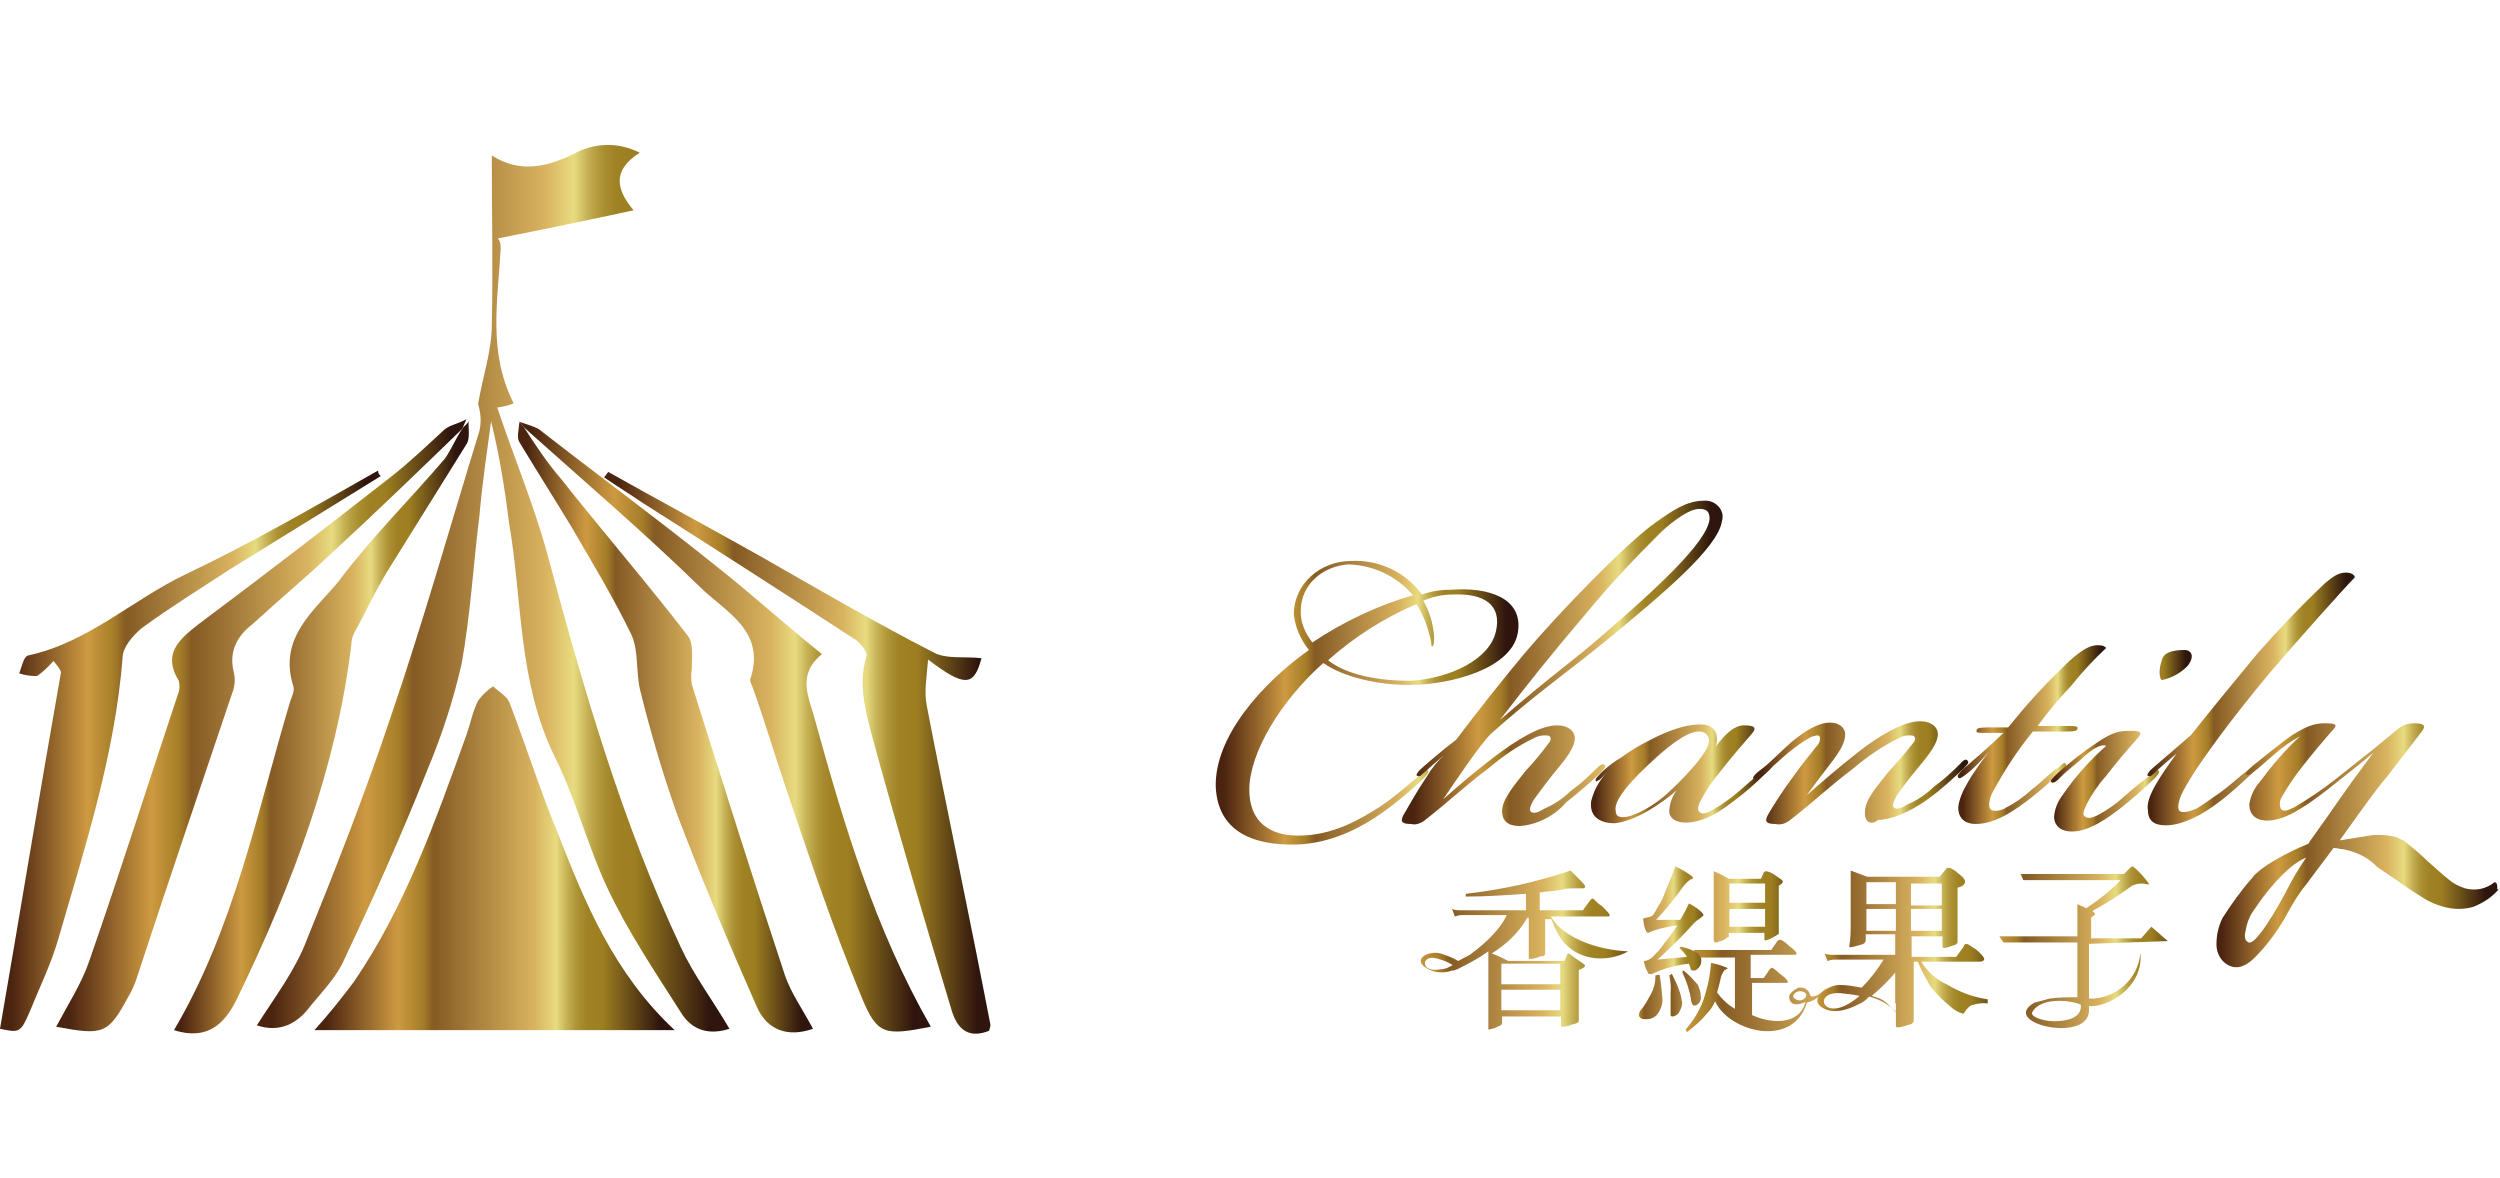 <svg xmlns="http://www.w3.org/2000/svg" width="365" height="172" style="enable-background:new 0 0 365 172" xml:space="preserve"><linearGradient id="a" gradientUnits="userSpaceOnUse" x1="37.665" y1="238.214" x2="106.435" y2="238.214" gradientTransform="translate(0 -152.34)"><stop offset=".03" style="stop-color:#4b2410"/><stop offset=".23" style="stop-color:#cd9a41"/><stop offset=".3" style="stop-color:#a57d28"/><stop offset=".33" style="stop-color:#855a24"/><stop offset=".61" style="stop-color:#d9b35f"/><stop offset=".67" style="stop-color:#e7db80"/><stop offset=".68" style="stop-color:#ddce73"/><stop offset=".7" style="stop-color:#c6b255"/><stop offset=".72" style="stop-color:#b49b3e"/><stop offset=".74" style="stop-color:#a78b2e"/><stop offset=".76" style="stop-color:#9f8224"/><stop offset=".8" style="stop-color:#9d7f21"/><stop offset=".96" style="stop-color:#2e150d"/></linearGradient><path d="M73.1 36.3c-.4 7.6-1.9 15.1 1.9 22.6-.8.3-1.6.5-2.4.6C75 66.7 78 73.8 80 81.2c5.2 19.4 10.8 38.8 19.4 57.1 1.9 4.1 4.7 7.8 7.1 11.9-2.8.9-5.4.4-7.1-2.4-3.7-5.8-7.6-11.6-10.6-17.9s-4.7-13.2-7.8-19.4c-5.4-11-4.7-22.8-6.7-34.3-.6-4.9-1.4-9.8-2.6-14.7-.6 4.5-1.3 9.1-1.7 13.8-.9 7.1-1.3 14.4-2.6 21.6-1.2 5.3-2.9 10.5-5 15.5-3.7 9.3-7.8 18.5-12.1 27.6-1.1 2.6-3.2 4.7-5 6.9-1.9 2.6-4.5 3.9-7.8 2.8 2.6-4.1 5.6-8 7.3-12.5 4.3-10.6 8.4-21.1 12.1-32.1 4.8-14 8.8-28.2 13.1-42.2.3-1.3.2-2.6-.2-3.9.7-4.1 2-7.8 2-11.5.2-8.2 0-16.4 0-24.8 4.1 2.6 8 1.7 11.9-.2 3-1.7 6.6-1.8 9.7-.2-4.1 2.6-3.4 5.4-.9 8.4-6.9 1.5-13.2 2.8-19.8 4.1.4.5.4 1 .4 1.5z" style="fill:url(#a)"/><linearGradient id="b" gradientUnits="userSpaceOnUse" x1="45.985" y1="277.607" x2="98.505" y2="277.607" gradientTransform="translate(0 -152.34)"><stop offset=".03" style="stop-color:#4b2410"/><stop offset=".23" style="stop-color:#cd9a41"/><stop offset=".3" style="stop-color:#a57d28"/><stop offset=".33" style="stop-color:#855a24"/><stop offset=".61" style="stop-color:#d9b35f"/><stop offset=".67" style="stop-color:#e7db80"/><stop offset=".68" style="stop-color:#ddce73"/><stop offset=".7" style="stop-color:#c6b255"/><stop offset=".72" style="stop-color:#b49b3e"/><stop offset=".74" style="stop-color:#a78b2e"/><stop offset=".76" style="stop-color:#9f8224"/><stop offset=".8" style="stop-color:#9d7f21"/><stop offset=".96" style="stop-color:#2e150d"/></linearGradient><path d="M98.5 150.4H45.9c2.1-2.3 4-4.7 5.8-7.1 7.5-11 11.9-23.5 16.4-36 .6-1.7.9-3.4 1.7-5 .6-.8 1.3-1.5 2.2-2.1.9.9 1.9 1.3 2.4 2.4 2.4 6.3 4.5 12.9 7.1 19.2 3.9 10 8.2 20.4 17 28.6z" style="fill:url(#b)"/><linearGradient id="c" gradientUnits="userSpaceOnUse" x1="8.275" y1="258.267" x2="68.215" y2="258.267" gradientTransform="translate(0 -152.34)"><stop offset=".03" style="stop-color:#4b2410"/><stop offset=".23" style="stop-color:#cd9a41"/><stop offset=".3" style="stop-color:#a57d28"/><stop offset=".33" style="stop-color:#855a24"/><stop offset=".61" style="stop-color:#d9b35f"/><stop offset=".67" style="stop-color:#e7db80"/><stop offset=".68" style="stop-color:#ddce73"/><stop offset=".7" style="stop-color:#c6b255"/><stop offset=".72" style="stop-color:#b49b3e"/><stop offset=".74" style="stop-color:#a78b2e"/><stop offset=".76" style="stop-color:#9f8224"/><stop offset=".8" style="stop-color:#9d7f21"/><stop offset=".96" style="stop-color:#2e150d"/></linearGradient><path d="M67.5 62.6c-6.2 6-12.5 12.1-18.8 17.9-3.9 3.7-8 7.1-11.8 10.6-2.2 1.7-3.5 3.9-2.8 6.9.3 1.1.2 2.2-.2 3.2-4.7 14-9.5 28-14 41.8-.3.8-.6 1.6-1.1 2.4-3 5.6-3.7 5.8-10.6 4.5 1.7-3.2 3.7-6.3 4.8-9.5 4.5-12.9 8.6-25.9 12.9-38.8.3-.7.4-1.4.2-2.2-2.4-3.9 0-6 2.8-8.2 9.5-7.1 19-14.4 28.2-21.6 2.8-2.2 5.2-4.5 7.8-6.9.9-.7 2.2-.9 3.2-1.5l-.6 1.4z" style="fill:url(#c)"/><linearGradient id="d" gradientUnits="userSpaceOnUse" x1="25.295" y1="258.515" x2="68.325" y2="258.515" gradientTransform="translate(0 -152.34)"><stop offset=".03" style="stop-color:#4b2410"/><stop offset=".23" style="stop-color:#cd9a41"/><stop offset=".3" style="stop-color:#a57d28"/><stop offset=".33" style="stop-color:#855a24"/><stop offset=".61" style="stop-color:#d9b35f"/><stop offset=".67" style="stop-color:#e7db80"/><stop offset=".68" style="stop-color:#ddce73"/><stop offset=".7" style="stop-color:#c6b255"/><stop offset=".72" style="stop-color:#b49b3e"/><stop offset=".74" style="stop-color:#a78b2e"/><stop offset=".76" style="stop-color:#9f8224"/><stop offset=".8" style="stop-color:#9d7f21"/><stop offset=".96" style="stop-color:#2e150d"/></linearGradient><path d="M67.5 62.6c.2-.4.7-.6.9-1.1 0 1.1.2 2.4-.2 3.2L56.5 83.5c-1.7 2.8-3 5.6-4.5 8.4-.4.6-.7 1.4-.7 2.2-2.2 18.1-8.6 34.9-16.4 51.1-1.7 3.7-4.1 6.9-9.5 5.2 8.8-14.9 12.1-31.7 17-48.1.2-.6.7-1.5.4-2.2-2.2-7.1 3.2-11 6.7-15.3 4.7-6.3 10.4-11.9 15.5-17.9 1-1.5 1.6-3 2.5-4.3z" style="fill:url(#d)"/><linearGradient id="e" gradientUnits="userSpaceOnUse" x1="75.655" y1="258.453" x2="118.746" y2="258.453" gradientTransform="translate(0 -152.34)"><stop offset=".03" style="stop-color:#4b2410"/><stop offset=".23" style="stop-color:#cd9a41"/><stop offset=".3" style="stop-color:#a57d28"/><stop offset=".33" style="stop-color:#855a24"/><stop offset=".61" style="stop-color:#d9b35f"/><stop offset=".67" style="stop-color:#e7db80"/><stop offset=".68" style="stop-color:#ddce73"/><stop offset=".7" style="stop-color:#c6b255"/><stop offset=".72" style="stop-color:#b49b3e"/><stop offset=".74" style="stop-color:#a78b2e"/><stop offset=".76" style="stop-color:#9f8224"/><stop offset=".8" style="stop-color:#9d7f21"/><stop offset=".96" style="stop-color:#2e150d"/></linearGradient><path d="M76.5 62.4c1.7 2.6 3.4 5.2 5.4 7.5 6 7.6 12.5 15.1 18.5 22.9.9 1.1.6 3.2.6 4.9-.1.7-.1 1.4 0 2.2 4.5 14.3 8.9 28.3 13.6 42.5.9 2.6 2.6 5 4.1 7.8-3.7 1.3-6.7.2-8.2-3.2-4.1-9.3-8-18.5-11.6-28-2.1-5.9-3.9-12-5.4-18.1-.7-2.6-.2-5.8-1.3-8.2-2.6-5.4-5.6-10.3-8.6-15.5-2.6-4.3-5.2-8.4-7.8-12.7-.4-.7 0-1.9 0-2.8.3 0 .5.5.7.7z" style="fill:url(#e)"/><linearGradient id="f" gradientUnits="userSpaceOnUse" x1="75.795" y1="258.392" x2="135.885" y2="258.392" gradientTransform="translate(0 -152.34)"><stop offset=".03" style="stop-color:#4b2410"/><stop offset=".23" style="stop-color:#cd9a41"/><stop offset=".3" style="stop-color:#a57d28"/><stop offset=".33" style="stop-color:#855a24"/><stop offset=".61" style="stop-color:#d9b35f"/><stop offset=".67" style="stop-color:#e7db80"/><stop offset=".68" style="stop-color:#ddce73"/><stop offset=".7" style="stop-color:#c6b255"/><stop offset=".72" style="stop-color:#b49b3e"/><stop offset=".74" style="stop-color:#a78b2e"/><stop offset=".76" style="stop-color:#9f8224"/><stop offset=".8" style="stop-color:#9d7f21"/><stop offset=".96" style="stop-color:#2e150d"/></linearGradient><path d="M76.5 62.4c-.2-.2-.4-.7-.9-.9 1.1.4 2.2.7 3 1.1 8.6 6.7 17.3 13.1 25.9 20 5.2 4.1 9.9 8.4 15.5 12.9-3.7 3-1.9 6.3-1.1 9.3 4.3 15.5 8.8 30.8 17 45.1-6.7 1.3-7.8 1.3-10.1-4.3-4.1-9.9-7.6-20.3-11-30.4-1.7-5-3.2-10.1-5-15.1-.2-.4-.4-.9-.2-1.1 2.2-6.9-3.7-9.7-7.3-13.2-8.3-8.1-17.1-15.6-25.8-23.4z" style="fill:url(#f)"/><linearGradient id="g" gradientUnits="userSpaceOnUse" x1="88.575" y1="262.163" x2="145.026" y2="262.163" gradientTransform="translate(0 -152.34)"><stop offset=".03" style="stop-color:#4b2410"/><stop offset=".23" style="stop-color:#cd9a41"/><stop offset=".3" style="stop-color:#a57d28"/><stop offset=".33" style="stop-color:#855a24"/><stop offset=".61" style="stop-color:#d9b35f"/><stop offset=".67" style="stop-color:#e7db80"/><stop offset=".68" style="stop-color:#ddce73"/><stop offset=".7" style="stop-color:#c6b255"/><stop offset=".72" style="stop-color:#b49b3e"/><stop offset=".74" style="stop-color:#a78b2e"/><stop offset=".76" style="stop-color:#9f8224"/><stop offset=".8" style="stop-color:#9d7f21"/><stop offset=".96" style="stop-color:#2e150d"/></linearGradient><path d="M88.8 68.9c7.3 4.1 14.9 8.2 22.2 12.3 8.4 4.8 16.8 9.7 25.2 14 1.9 1.1 4.7.6 7.1.9-1.1 4.1-2.4 4.3-7.8.2-.2 2.6-.6 4.7-.2 6.7 3 15.5 6.3 31 9.3 46.6 0 .3-.1.6-.2.9-2.8 1.1-4.5 0-5.4-2.8-3.9-12.9-7.8-26.1-11.4-39.2-1.1-4.1-2.4-8.4-1.1-12.7.2-.7-1.1-2.2-1.9-2.6-10.3-6.7-20.4-13.2-30.8-19.8-1.9-1.3-3.7-2.4-5.6-3.7l.6-.8z" style="fill:url(#g)"/><linearGradient id="h" gradientUnits="userSpaceOnUse" x1="-.005" y1="261.899" x2="55.625" y2="261.899" gradientTransform="translate(0 -152.34)"><stop offset=".03" style="stop-color:#4b2410"/><stop offset=".23" style="stop-color:#cd9a41"/><stop offset=".3" style="stop-color:#a57d28"/><stop offset=".33" style="stop-color:#855a24"/><stop offset=".61" style="stop-color:#d9b35f"/><stop offset=".67" style="stop-color:#e7db80"/><stop offset=".68" style="stop-color:#ddce73"/><stop offset=".7" style="stop-color:#c6b255"/><stop offset=".72" style="stop-color:#b49b3e"/><stop offset=".74" style="stop-color:#a78b2e"/><stop offset=".76" style="stop-color:#9f8224"/><stop offset=".8" style="stop-color:#9d7f21"/><stop offset=".96" style="stop-color:#2e150d"/></linearGradient><path d="m55.6 69.5-22 13.6c-4.3 2.8-8.8 5.6-12.9 8.6-1.3 1.1-2.8 2.8-2.8 4.3-1.1 14-5.4 27.4-9.3 40.8-1.1 3.9-2.8 7.3-4.3 11-1.3 3-1.5 3-4.3 2.4 3-17.3 5.8-34.5 8.9-52 0-.4-.6-1.1-1.1-1.7-.7.8-1.5 1.6-2.4 2.2-.9 0-1.8-.1-2.6-.4.4-.9.6-2.4 1.3-2.6 8.8-1.9 15.3-8.2 23.1-11.9 9.5-4.5 18.8-9.9 28-15.1 0 .3.1.6.4.8z" style="fill:url(#h)"/><linearGradient id="i" gradientUnits="userSpaceOnUse" x1="177.385" y1="254.897" x2="221.651" y2="254.897" gradientTransform="translate(0 -152.34)"><stop offset=".03" style="stop-color:#4b2410"/><stop offset=".23" style="stop-color:#cd9a41"/><stop offset=".3" style="stop-color:#a57d28"/><stop offset=".33" style="stop-color:#855a24"/><stop offset=".61" style="stop-color:#d9b35f"/><stop offset=".67" style="stop-color:#e7db80"/><stop offset=".68" style="stop-color:#ddce73"/><stop offset=".7" style="stop-color:#c6b255"/><stop offset=".72" style="stop-color:#b49b3e"/><stop offset=".74" style="stop-color:#a78b2e"/><stop offset=".76" style="stop-color:#9f8224"/><stop offset=".8" style="stop-color:#9d7f21"/><stop offset=".96" style="stop-color:#2e150d"/></linearGradient><path d="M207.6 86.8c1.4-.5 2.8-.7 4.3-.7 5.2-.4 10.6 1.1 9.7 6.3s-9.7 7.6-15.9 7.6c-4.5 0-9.5-1.1-12.5-3.2-6.3 5.6-10.8 13.2-10.8 18.5 0 4.7 3 6.7 7.1 6.7 5 0 8.8-2.2 12.1-4.3 2.2-1.5 4.1-3.2 5.2-4.1 1.1-1.1 1.5-1.5 1.7-1.1.2.2-.2.6-.6 1.1-1.9 1.8-3.9 3.5-6 5-3.4 2.4-7.6 4.5-12.5 4.7-6.9.2-11.6-2.2-11.9-8.4-.2-7.3 6.7-15.1 13.6-20-1.2-1.5-2-3.3-2.2-5.2 0-4.5 3.9-7.8 8.4-7.8 4-.2 7.9 1.6 10.3 4.9zm-17.7 2.5c0 1.7.7 3.2 1.7 4.5 4.5-3 9.5-5.4 14.7-6.9-2.4-2.8-5.8-4.4-9.5-4.5-3.6.3-6.9 2.8-6.9 6.9zm28.5 2.9c.9-3.9-1.7-5.6-6.3-5.4-1.5 0-2.9.3-4.3.9.8 1.4 1.3 2.9 1.5 4.5.2 1.3 0 2.2-.2 2.2s0-.4-.4-1.7c-.4-1.6-1-3.1-1.9-4.5-4.7 2-9.1 4.8-12.9 8.2 2.8 2.2 7.5 3 12.1 3 5.9-.4 11.5-3.2 12.4-7.2z" style="fill:url(#i)"/><linearGradient id="j" gradientUnits="userSpaceOnUse" x1="205.045" y1="249.225" x2="251.765" y2="249.225" gradientTransform="translate(0 -152.34)"><stop offset=".03" style="stop-color:#4b2410"/><stop offset=".23" style="stop-color:#cd9a41"/><stop offset=".3" style="stop-color:#a57d28"/><stop offset=".33" style="stop-color:#855a24"/><stop offset=".61" style="stop-color:#d9b35f"/><stop offset=".67" style="stop-color:#e7db80"/><stop offset=".68" style="stop-color:#ddce73"/><stop offset=".7" style="stop-color:#c6b255"/><stop offset=".72" style="stop-color:#b49b3e"/><stop offset=".74" style="stop-color:#a78b2e"/><stop offset=".76" style="stop-color:#9f8224"/><stop offset=".8" style="stop-color:#9d7f21"/><stop offset=".96" style="stop-color:#2e150d"/></linearGradient><path d="M221.9 120.6c-1.7 0-2.6-.7-2.6-2.2 0-1.7 1.9-3.9 3.4-5.8 1.2-1.3 2.4-2.7 3.4-4.1.4-.4.4-.9 0-1.1-.7-.1-1.5 0-2.2.4-2.3 1.1-4.5 2.6-6.5 4.3-3.7 2.8-5.6 4.7-9.3 7.6-.6.5-1.4.8-2.1.6-1.1 0-1.7-.2-1.1-1.3.9-1.5 1.9-3.4 3.4-5.6.7-1.2 1.6-2.3 2.6-3.2-1.3 1.1-2.2 1.9-3.2 2.8-.4.4-.6.4-.9.2 0-.2.2-.4.4-.7.4-.4 3.4-3 5.4-4.5 2.8-3.7 6.3-8.2 9.9-12.5 4.7-5.6 14.9-16.2 19.2-19.2 2.4-1.7 4.5-3.2 7.1-3.2 1.3-.1 2.5.8 2.7 2.1 0 .3 0 .6-.1.9-.6 3.9-8.6 10.6-17 17.5-5 4.1-10.8 8.2-16.8 13.6-1.5 1.5-5 6.7-6.9 9.5 1.9-1.7 4.7-4.1 7.6-6.3s6.5-4.5 9-4.5c1.7 0 2.8.9 2.6 2.2-.2 1.5-1.9 3.4-3.2 5s-2.1 2.8-2.8 3.7c-.6 1.1-.6 1.5-.4 1.7.4.4 1.3 0 1.9-.4 1.4-.6 2.8-1.5 3.9-2.6 1.4-1 2.7-2.2 3.9-3.4.6-.6.9-.6 1.1-.4s0 .4-.6 1.1c-1.6 1.5-3.3 3-5 4.3-1.7 2-4.2 3.3-6.8 3.5zm12-27.8c8-6.9 15.3-13.6 15.7-17 0-1.1-.4-1.5-1.5-1.5-1.5 0-3.7 1.7-5.4 3.2-2.8 2.8-6.7 6.7-11 11.9-6 7.1-8.2 9.9-12.7 15.7 8-6.9 11.3-9.1 14.9-12.3z" style="fill:url(#j)"/><linearGradient id="k" gradientUnits="userSpaceOnUse" x1="232.055" y1="265.296" x2="258.815" y2="265.296" gradientTransform="translate(0 -152.34)"><stop offset=".03" style="stop-color:#4b2410"/><stop offset=".23" style="stop-color:#cd9a41"/><stop offset=".3" style="stop-color:#a57d28"/><stop offset=".33" style="stop-color:#855a24"/><stop offset=".61" style="stop-color:#d9b35f"/><stop offset=".67" style="stop-color:#e7db80"/><stop offset=".68" style="stop-color:#ddce73"/><stop offset=".7" style="stop-color:#c6b255"/><stop offset=".72" style="stop-color:#b49b3e"/><stop offset=".74" style="stop-color:#a78b2e"/><stop offset=".76" style="stop-color:#9f8224"/><stop offset=".8" style="stop-color:#9d7f21"/><stop offset=".96" style="stop-color:#2e150d"/></linearGradient><path d="M254.6 105.9c1.7 0 1.9.4 1.1 1.3-1.1 1.3-2.8 3.2-4.5 5.4-1.1 1.3-2 2.6-2.8 4.1-.6 1.1-.6 1.7-.2 1.9.4.4 1.3 0 1.9-.4 1.3-.7 2.5-1.6 3.7-2.6 1.7-1.5 3-2.6 3.9-3.4.4-.4.9-.9 1.1-.7s-.2.7-1.1 1.5c-1.4 1.4-2.9 2.7-4.5 3.9-1.7 1.3-4.3 3.2-7.1 3.2-1.5 0-2.4-.7-2.4-1.7.1-1.1.4-2.1 1.1-3-2.2 1.9-6 4.5-9.1 4.8-1.7 0-3.7-.7-3.4-3.2.4-1.6 1.2-3.1 2.4-4.3l-1.1 1.1c-.4.2-.6.4-.6.2-.2-.2.2-.6 1.1-1.5.8-.7 1.7-1.4 2.6-1.9 1.2-.9 2.5-1.7 3.9-2.4 3.2-1.7 6-2.6 8.2-2.4 1.7.2 2.2 1.7 1.7 3.2 1.5-2 2.8-3.1 4.1-3.1zm-14.2 6c-3.4 3.2-4.8 5.4-4.5 6.5 0 .7.4.9 1.1.9 1.5 0 4.7-1.7 6.9-3.9 2.6-2.4 5.6-5.8 5.6-7.1.1-.7-.4-1.4-1.2-1.5h-.3c-1.8 0-4.8 2.4-7.6 5.1z" style="fill:url(#k)"/><linearGradient id="l" gradientUnits="userSpaceOnUse" x1="256.225" y1="265.188" x2="287.845" y2="265.188" gradientTransform="translate(0 -152.34)"><stop offset=".03" style="stop-color:#4b2410"/><stop offset=".23" style="stop-color:#cd9a41"/><stop offset=".3" style="stop-color:#a57d28"/><stop offset=".33" style="stop-color:#855a24"/><stop offset=".61" style="stop-color:#d9b35f"/><stop offset=".67" style="stop-color:#e7db80"/><stop offset=".68" style="stop-color:#ddce73"/><stop offset=".7" style="stop-color:#c6b255"/><stop offset=".72" style="stop-color:#b49b3e"/><stop offset=".74" style="stop-color:#a78b2e"/><stop offset=".76" style="stop-color:#9f8224"/><stop offset=".8" style="stop-color:#9d7f21"/><stop offset=".96" style="stop-color:#2e150d"/></linearGradient><path d="M272.3 118.4c0-1.7 2-3.9 3.5-5.8 1.2-1.3 2.4-2.7 3.5-4.1.4-.4.4-.9 0-1.1-.7-.1-1.5 0-2.1.4-2.3 1.1-4.5 2.6-6.5 4.3-3.7 2.8-5.6 4.7-9.3 7.6-.6.5-1.4.8-2.2.6-1.1 0-1.7-.2-1.1-1.3s2.4-3.9 3.7-5.6c.9-1.3 2.4-3.2 3.3-4.3.4-.4.7-.9.6-1.5-.2-.4-.6-.2-1.3 0-1.1.6-2.2 1.4-3.2 2.2-1.1.9-2.4 2.2-3.7 3.2-.9.7-1.1 1.1-1.5.7-.2-.2.2-.7 1.3-1.5s2.8-2.6 4.3-3.9c2.1-1.7 3.9-2.8 5.6-2.8 1.5 0 2.2.9 2.2 1.7 0 1.1-.6 2.2-1.7 3.7-1.3 1.7-3 3.9-3.9 5.2 1.9-1.7 4.7-4.1 7.5-6.3s6.5-4.5 9-4.5c1.7 0 2.8.9 2.6 2.2-.2 1.5-1.9 3.4-3.2 5-1 1.2-1.9 2.4-2.8 3.7-.6 1.1-.6 1.5-.4 1.7.4.4 1.3 0 1.9-.4 1.4-.6 2.8-1.5 3.9-2.6 1.4-1 2.7-2.2 3.9-3.4.6-.7.9-.7 1.1-.4s0 .4-.6 1.1c-1.6 1.5-3.2 3-5 4.3-1.7 1.3-5 3.2-7.5 3.2-1 .9-2.1.3-1.9-1.3z" style="fill:url(#l)"/><linearGradient id="m" gradientUnits="userSpaceOnUse" x1="285.875" y1="259.452" x2="307.575" y2="259.452" gradientTransform="translate(0 -152.34)"><stop offset=".03" style="stop-color:#4b2410"/><stop offset=".23" style="stop-color:#cd9a41"/><stop offset=".3" style="stop-color:#a57d28"/><stop offset=".33" style="stop-color:#855a24"/><stop offset=".61" style="stop-color:#d9b35f"/><stop offset=".67" style="stop-color:#e7db80"/><stop offset=".68" style="stop-color:#ddce73"/><stop offset=".7" style="stop-color:#c6b255"/><stop offset=".72" style="stop-color:#b49b3e"/><stop offset=".74" style="stop-color:#a78b2e"/><stop offset=".76" style="stop-color:#9f8224"/><stop offset=".8" style="stop-color:#9d7f21"/><stop offset=".96" style="stop-color:#2e150d"/></linearGradient><path d="M287 113.1c-.6.4-.9.7-1.1.4s0-.4.6-1.1c2.2-1.9 4.5-3.9 6-5.4h-3c-.6 0-1.1 0-.9-.4 0-.4.9-.4 2.2-.4h2.4c2.4-3 5-5.9 7.8-8.6 1.5-1.5 3.5-3.4 5.2-3.4.9 0 1.1.2 1.3.4-1.8 1.7-3.5 3.5-5 5.4-1.8 1.9-3.5 3.9-5 6h4.7c.6 0 1.3 0 1.1.4 0 .4-.9.4-1.5.4h-5c-2.3 2.8-4.3 5.9-6 9.1-.4.9-.6 2.2 0 2.4.7.2 1.5 0 2.1-.4 1.4-.7 2.6-1.6 3.7-2.6 1.5-1.1 2.8-2.6 3.9-3.2.4-.4.9-.9 1.1-.6s0 .4-.6 1.1c-1.6 1.5-3.3 3-5 4.3-1.5 1.1-4.5 3.4-7.5 3.4-1.9 0-2.6-1.1-2.6-2.4.2-2.2 2.1-5 4.5-8.2-1 1.2-2.1 2.4-3.4 3.4z" style="fill:url(#m)"/><linearGradient id="n" gradientUnits="userSpaceOnUse" x1="299.405" y1="260.417" x2="319.945" y2="260.417" gradientTransform="translate(0 -152.34)"><stop offset=".03" style="stop-color:#4b2410"/><stop offset=".23" style="stop-color:#cd9a41"/><stop offset=".3" style="stop-color:#a57d28"/><stop offset=".33" style="stop-color:#855a24"/><stop offset=".61" style="stop-color:#d9b35f"/><stop offset=".67" style="stop-color:#e7db80"/><stop offset=".68" style="stop-color:#ddce73"/><stop offset=".7" style="stop-color:#c6b255"/><stop offset=".72" style="stop-color:#b49b3e"/><stop offset=".74" style="stop-color:#a78b2e"/><stop offset=".76" style="stop-color:#9f8224"/><stop offset=".8" style="stop-color:#9d7f21"/><stop offset=".96" style="stop-color:#2e150d"/></linearGradient><path d="M303.8 110.9c-1.3 1.1-2.1 1.7-3 2.6-.6.7-1.1.9-1.3.7s0-.4.9-1.3c1.8-1.6 3.8-3.2 5.8-4.5 2.2-1.5 3.2-1.7 4.8-1.7 1.7 0 1.9.2.9 1.3-1.5 1.7-2.8 3.2-4.5 5.4-1.1 1.2-2 2.6-2.8 4.1-.4.9-.6 1.5-.2 1.7.4.4 1.1.2 1.9-.2 1.3-.7 2.6-1.6 3.7-2.6 1.7-1.5 2.6-2.2 3.9-3.2.6-.6 1.1-1.1 1.3-.6.2.2-.6 1.1-.9 1.3-1.5 1.5-3.1 2.8-4.7 4.1-1.7 1.3-4.5 3.4-7.1 3.4-1.7 0-2.6-.9-2.6-2.2.1-1.2.6-2.3 1.3-3.2 1.8-2.6 3.9-5 6.3-7.1-.9-.4-2.6.9-3.7 2zm15.1-16c1.1 0 1.5.9.6 2.2-1 1.1-2.4 1.9-3.9 2.2-.4-.4-.4-1.7 0-2.8.2-1.2 1.5-1.6 3.3-1.6z" style="fill:url(#n)"/><linearGradient id="o" gradientUnits="userSpaceOnUse" x1="313.185" y1="254.502" x2="343.735" y2="254.502" gradientTransform="translate(0 -152.34)"><stop offset=".03" style="stop-color:#4b2410"/><stop offset=".23" style="stop-color:#cd9a41"/><stop offset=".3" style="stop-color:#a57d28"/><stop offset=".33" style="stop-color:#855a24"/><stop offset=".61" style="stop-color:#d9b35f"/><stop offset=".67" style="stop-color:#e7db80"/><stop offset=".68" style="stop-color:#ddce73"/><stop offset=".7" style="stop-color:#c6b255"/><stop offset=".72" style="stop-color:#b49b3e"/><stop offset=".74" style="stop-color:#a78b2e"/><stop offset=".76" style="stop-color:#9f8224"/><stop offset=".8" style="stop-color:#9d7f21"/><stop offset=".96" style="stop-color:#2e150d"/></linearGradient><path d="M317.8 110c-1.3 1.1-2.6 2.2-3.4 3-.4.4-.6.4-.9.2 0-.2.2-.4.4-.7.4-.4 3.5-3 6-5.2 2.2-2.8 6.3-7.8 9.7-11.9 2.8-3.2 6.3-6.9 9.9-10.3 1.1-.9 1.9-1.5 3-1.5.9 0 1.3.4 1.3.7-1.5 1.5-8.8 9.7-12.3 13.8-5.6 6.7-11.4 14.4-13.1 18.1-.2.6-.6 1.7-.2 2.2.6.4 1.7 0 2.6-.4 1.1-.7 2.2-1.5 3.5-2.4 1.5-1.1 2.6-2.2 3.7-3 .4-.4 1.1-.9 1.3-.7s0 .4-.6 1.1c-1.6 1.5-3.2 3-5 4.3-1.7 1.3-4.8 3.2-7.5 3.2-1.7 0-2.6-.7-2.6-2.2-.4-1.8 1.8-5 4.2-8.3z" style="fill:url(#o)"/><linearGradient id="p" gradientUnits="userSpaceOnUse" x1="229.515" y1="284.725" x2="265.775" y2="284.725" gradientTransform="translate(0 -152.34)"><stop offset=".03" style="stop-color:#4b2410"/><stop offset=".23" style="stop-color:#cd9a41"/><stop offset=".3" style="stop-color:#a57d28"/><stop offset=".33" style="stop-color:#855a24"/><stop offset=".61" style="stop-color:#d9b35f"/><stop offset=".67" style="stop-color:#e7db80"/><stop offset=".68" style="stop-color:#ddce73"/><stop offset=".7" style="stop-color:#c6b255"/><stop offset=".72" style="stop-color:#b49b3e"/><stop offset=".74" style="stop-color:#a78b2e"/><stop offset=".76" style="stop-color:#9f8224"/><stop offset=".8" style="stop-color:#9d7f21"/><stop offset=".96" style="stop-color:#2e150d"/></linearGradient><path d="M250.3 137.4c0 .2 0 .2.2.2s.5-.1.6-.2c.3 0 .7-.2.9-.4.1-.1.3-.2.4-.2v-.6h5.2v.9c0 .2 0 .2.2.2.5-.1 1-.4 1.5-.7.1-.1.3-.2.4-.2v-7.1c.4-.2.6-.4.6-.6s-.4-.4-1.1-.9c-.4-.3-.8-.5-1.3-.6-.2 0-.2 0-.4.2l-.4.9h-4.7c-.7-.4-1.4-.8-2.2-1.1v10.2h.1zm2.2-8.4h5.2v2.8h-5.2V129zm0 3.7h5.2v2.6h-5.2v-2.6z" style="fill:url(#p)"/><linearGradient id="q" gradientUnits="userSpaceOnUse" x1="239.995" y1="297.627" x2="252.305" y2="297.627" gradientTransform="translate(0 -152.34)"><stop offset=".03" style="stop-color:#4b2410"/><stop offset=".23" style="stop-color:#cd9a41"/><stop offset=".3" style="stop-color:#a57d28"/><stop offset=".33" style="stop-color:#855a24"/><stop offset=".61" style="stop-color:#d9b35f"/><stop offset=".67" style="stop-color:#e7db80"/><stop offset=".68" style="stop-color:#ddce73"/><stop offset=".7" style="stop-color:#c6b255"/><stop offset=".72" style="stop-color:#b49b3e"/><stop offset=".74" style="stop-color:#a78b2e"/><stop offset=".76" style="stop-color:#9f8224"/><stop offset=".8" style="stop-color:#9d7f21"/><stop offset=".96" style="stop-color:#2e150d"/></linearGradient><path d="m244.1 142.2-.4.2c.2.9.3 1.7.2 2.6v3.2c0 .2.2.2.4.2.4-.1.7-.3.9-.7.2-.4.4-.8.4-1.3-.1-.6-.2-1.2-.4-1.7-.3-.9-.7-1.7-1.1-2.5z" style="fill:url(#q)"/><linearGradient id="r" gradientUnits="userSpaceOnUse" x1="282.625" y1="290.558" x2="321.855" y2="290.558" gradientTransform="translate(0 -152.34)"><stop offset=".03" style="stop-color:#4b2410"/><stop offset=".23" style="stop-color:#cd9a41"/><stop offset=".3" style="stop-color:#a57d28"/><stop offset=".33" style="stop-color:#855a24"/><stop offset=".61" style="stop-color:#d9b35f"/><stop offset=".67" style="stop-color:#e7db80"/><stop offset=".68" style="stop-color:#ddce73"/><stop offset=".7" style="stop-color:#c6b255"/><stop offset=".72" style="stop-color:#b49b3e"/><stop offset=".74" style="stop-color:#a78b2e"/><stop offset=".76" style="stop-color:#9f8224"/><stop offset=".8" style="stop-color:#9d7f21"/><stop offset=".96" style="stop-color:#2e150d"/></linearGradient><path d="m316.5 137.4-2.4-2.1-1.5 1.7h-7.3v-3l.2-.2c.4-.2.4-.4.4-.4l-.4-.4c2-1.1 3.9-2.3 5.8-3.7.7-.3 1.4-.4 2.1-.2h.4c-.7-1-1.5-1.9-2.4-2.6-.2 0-.3.1-.4.2l-.9.9H295l.4.9h14.2c-1.5 1.6-3.2 2.9-5 4.1l-1.3-.6v4.7h-11.4l.6.9h10.8v8c-1.4 0-2.7 0-4.1.2-.7.2-1.5.4-2.2.6-5.2 3 8 6 8 1.1v-.6c2.8.2 8-2.8 7.5-7.8-.3 3.9-3.7 6.8-7.5 6.7v-8l11.5-.4zm-16.6 11.7c-1.7 0-3.5-.7-3.2-1.3 1.3-2.4 6-1.7 7.1-1.1.2 1.9-2 2.4-3.9 2.4z" style="fill:url(#r)"/><linearGradient id="s" gradientUnits="userSpaceOnUse" x1="238.355" y1="296.662" x2="260.005" y2="296.662" gradientTransform="translate(0 -152.34)"><stop offset=".03" style="stop-color:#4b2410"/><stop offset=".23" style="stop-color:#cd9a41"/><stop offset=".3" style="stop-color:#a57d28"/><stop offset=".33" style="stop-color:#855a24"/><stop offset=".61" style="stop-color:#d9b35f"/><stop offset=".67" style="stop-color:#e7db80"/><stop offset=".68" style="stop-color:#ddce73"/><stop offset=".7" style="stop-color:#c6b255"/><stop offset=".72" style="stop-color:#b49b3e"/><stop offset=".74" style="stop-color:#a78b2e"/><stop offset=".76" style="stop-color:#9f8224"/><stop offset=".8" style="stop-color:#9d7f21"/><stop offset=".96" style="stop-color:#2e150d"/></linearGradient><path d="m245.8 141.7-.2.2c.6 1.3 1.1 2.7 1.3 4.1 0 .2.1.5.2.6 0 .2.2.2.4.2s.4-.2.6-.4c.2-.3.3-.7.2-1.1 0-.5-.2-1-.4-1.5-.6-.7-1.3-1.5-2.1-2.1z" style="fill:url(#s)"/><linearGradient id="t" gradientUnits="userSpaceOnUse" x1="232.475" y1="296.337" x2="289.735" y2="296.337" gradientTransform="translate(0 -152.34)"><stop offset=".03" style="stop-color:#4b2410"/><stop offset=".23" style="stop-color:#cd9a41"/><stop offset=".3" style="stop-color:#a57d28"/><stop offset=".33" style="stop-color:#855a24"/><stop offset=".61" style="stop-color:#d9b35f"/><stop offset=".67" style="stop-color:#e7db80"/><stop offset=".68" style="stop-color:#ddce73"/><stop offset=".7" style="stop-color:#c6b255"/><stop offset=".72" style="stop-color:#b49b3e"/><stop offset=".74" style="stop-color:#a78b2e"/><stop offset=".76" style="stop-color:#9f8224"/><stop offset=".8" style="stop-color:#9d7f21"/><stop offset=".96" style="stop-color:#2e150d"/></linearGradient><path d="M266.7 144.1c-.4.6-1.7 1.7-2.4 1.3-.1-.8-.8-1.3-1.6-1.2-.1 0-.2 0-.3.1-.4.2-.8.5-1.1.9-.2.5 0 1 .4 1.3.4.2.9.2 1.9-.2-.9 3.4-5 3.2-7.8 1.9v-4.7h5c.2 0 .2 0 .2-.2s-.4-.6-1.1-1.1c-.3-.3-.7-.6-1.1-.9-.2 0-.3.1-.4.2l-.9 1.3h-1.9v-3.4h6.3c.2 0 .4 0 .4-.2s-.4-.6-1.1-1.1c-.6-.6-1.1-.9-1.3-.9s-.2 0-.4.2l-.9 1.3h-11.3l.4 1.1h5.6v7.5c-1-.6-1.9-1.4-2.6-2.4.2-.7.4-1.5.6-2.4.2-.4.4-.9.6-.9.1-.1.3-.2.4-.2-.1-.1-.3-.2-.4-.2-.7-.3-1.4-.5-2.1-.6-.1 1.8-.5 3.6-1.1 5.4-.6 1.6-1.5 3.1-2.6 4.3l.2.4c1-.8 2-1.6 2.8-2.6.6-.6 1-1.2 1.3-1.9 2.1 4.5 11.4 6.9 13.4.2 1.4-.4 2.3-1.2 2.9-2.3zm-3 1.3c-.4 1.1-1.9.6-1.9 0 .4-1.1 2.1-.7 1.9 0z" style="fill:url(#t)"/><linearGradient id="u" gradientUnits="userSpaceOnUse" x1="229.135" y1="286.792" x2="251.805" y2="286.792" gradientTransform="translate(0 -152.34)"><stop offset=".03" style="stop-color:#4b2410"/><stop offset=".23" style="stop-color:#cd9a41"/><stop offset=".3" style="stop-color:#a57d28"/><stop offset=".33" style="stop-color:#855a24"/><stop offset=".61" style="stop-color:#d9b35f"/><stop offset=".67" style="stop-color:#e7db80"/><stop offset=".68" style="stop-color:#ddce73"/><stop offset=".7" style="stop-color:#c6b255"/><stop offset=".72" style="stop-color:#b49b3e"/><stop offset=".74" style="stop-color:#a78b2e"/><stop offset=".76" style="stop-color:#9f8224"/><stop offset=".8" style="stop-color:#9d7f21"/><stop offset=".96" style="stop-color:#2e150d"/></linearGradient><path d="M240.6 136.2c1.4-.6 2.8-.9 4.3-1.1-.6.9-1.2 1.8-1.9 2.6-.5.8-1.2 1.5-1.9 2.2-.4.2-.6.4-1.1.4.1.6.3 1.2.6 1.7 0 .1.1.2.2.2h.4c1.7-.8 3.5-1.3 5.4-1.5 0 .2.2.4.2.6 0 .2.1.3.2.4h.4c.2 0 .4-.2.6-.4.3-.3.4-.7.4-1.1 0-.4-.2-.6-.6-1.1-.7-.4-1.5-.7-2.4-.9l-.2.2c.4.4.8.8 1.1 1.3l-4.3.4c1.9-1.7 3.7-3.5 5.4-5.4.4-.4.9-.6 1.1-.9.1 0 .2-.1.2-.2 0-.2-.6-.9-2.1-1.7-.4.8-.8 1.6-1.3 2.4h-3.5c1.4-1.5 2.7-3.1 3.9-4.8.3-.4.7-.8 1.1-1.1.2 0 .3-.1.4-.2 0-.2-.9-.9-2.6-1.7-.6 1.7-1.3 3.2-1.9 4.8-.9 1.5-1.3 2.4-1.5 2.4-.2.2-.6.2-1.3.4.1 1.4.5 2.1.7 2.1z" style="fill:url(#u)"/><linearGradient id="v" gradientUnits="userSpaceOnUse" x1="233.435" y1="297.943" x2="253.585" y2="297.943" gradientTransform="translate(0 -152.34)"><stop offset=".03" style="stop-color:#4b2410"/><stop offset=".23" style="stop-color:#cd9a41"/><stop offset=".3" style="stop-color:#a57d28"/><stop offset=".33" style="stop-color:#855a24"/><stop offset=".61" style="stop-color:#d9b35f"/><stop offset=".67" style="stop-color:#e7db80"/><stop offset=".68" style="stop-color:#ddce73"/><stop offset=".7" style="stop-color:#c6b255"/><stop offset=".72" style="stop-color:#b49b3e"/><stop offset=".74" style="stop-color:#a78b2e"/><stop offset=".76" style="stop-color:#9f8224"/><stop offset=".8" style="stop-color:#9d7f21"/><stop offset=".96" style="stop-color:#2e150d"/></linearGradient><path d="M241.7 142.4c0 1-.2 1.9-.7 2.8-.4.7-.8 1.5-1.3 2.1-.4.4-.4.7-.4.9 0 .2 0 .2.2.4s.4.2.9.2c.7 0 1.3-.3 1.7-.9.4-.6.7-1.4.6-2.2-.1-1.2-.2-2.3-.4-3.4l-.6.1z" style="fill:url(#v)"/><linearGradient id="w" gradientUnits="userSpaceOnUse" x1="255.635" y1="290.847" x2="295.655" y2="290.847" gradientTransform="translate(0 -152.34)"><stop offset=".03" style="stop-color:#4b2410"/><stop offset=".23" style="stop-color:#cd9a41"/><stop offset=".3" style="stop-color:#a57d28"/><stop offset=".33" style="stop-color:#855a24"/><stop offset=".61" style="stop-color:#d9b35f"/><stop offset=".67" style="stop-color:#e7db80"/><stop offset=".68" style="stop-color:#ddce73"/><stop offset=".7" style="stop-color:#c6b255"/><stop offset=".72" style="stop-color:#b49b3e"/><stop offset=".74" style="stop-color:#a78b2e"/><stop offset=".76" style="stop-color:#9f8224"/><stop offset=".8" style="stop-color:#9d7f21"/><stop offset=".96" style="stop-color:#2e150d"/></linearGradient><path d="M280.5 140.4h8.6c.4 0 .6-.2.6-.4s-.4-.7-1.1-1.3c-.9-.6-1.3-.9-1.5-.9-.2 0-.4.2-.4.4l-1.1 1.5h-6.5v-3h4.5v1.3c0 .2 0 .4.2.4.3 0 .6-.1.9-.2.4-.2.9-.2.9-.4.2 0 .2-.2.2-.4v-7.8c.9-.2 1.1-.6 1.1-.9s-.2-.4-.4-.7l-1.1-.9c-.4-.2-.6-.4-.9-.4s-.2 0-.4.2l-.9 1.1h-10.6l-2.4-.9v7.6c0 1.2 0 2.3-.2 3.4v.2c.4 0 .7-.1 1.1-.2.6-.2.9-.2 1.1-.4.1-.1.2-.3.2-.4v-.9h4.3v3h-9c-.4 0-.9 0-1.3-.2l.4 1.1c.4-.1.7-.2 1.1-.2h7.1c-.9 1.5-2 2.9-3.2 4.1-1.1-.2-2.1-.4-3.2-.4-1.9 0-4.7 2.2-2.4 3.4 1.5.9 3.7.2 5.2-.6.5-.2.9-.5 1.3-.9l.2-.2c1.5.4 2.8 1.1 3.9 2.2v1.9c0 .2 0 .4.2.4.4 0 .7-.1 1.1-.2.4-.2.9-.2 1.1-.4s.2-.2.2-.4v-8.6h.6c.5 1.3 1.2 2.5 1.9 3.7.8 1 1.8 2 2.8 2.8.5.5 1.2.9 1.9 1.1.1 0 .2-.1.2-.2.4-.6.9-1.1 1.3-1.1.7-.2 1.4-.3 2.1-.2v-.6c-2.1-.3-4.2-1.1-6-2.2-1.4-.6-2.8-1.8-3.7-3.3zM279 129h4.5v3.2H279V129zm0 3.7h4.5v3.2H279v-3.2zM268.7 145c.9.1 1.9.2 2.8.4-5.2 4.5-7.2-.7-2.8-.4zm8.1 1.5v1.3c-1.9-2.1-2.1-1.9-3.5-2.4l.2-.2c1.2-1 2.3-2.1 3.2-3.2v4.5zm0-10.6h-4.3v-3.2h4.3v3.2zm0-3.9h-4.3v-3.2h4.3v3.2z" style="fill:url(#w)"/><linearGradient id="x" gradientUnits="userSpaceOnUse" x1="195.765" y1="291.057" x2="244.005" y2="291.057" gradientTransform="translate(0 -152.34)"><stop offset=".03" style="stop-color:#4b2410"/><stop offset=".23" style="stop-color:#cd9a41"/><stop offset=".3" style="stop-color:#a57d28"/><stop offset=".33" style="stop-color:#855a24"/><stop offset=".61" style="stop-color:#d9b35f"/><stop offset=".67" style="stop-color:#e7db80"/><stop offset=".68" style="stop-color:#ddce73"/><stop offset=".7" style="stop-color:#c6b255"/><stop offset=".72" style="stop-color:#b49b3e"/><stop offset=".74" style="stop-color:#a78b2e"/><stop offset=".76" style="stop-color:#9f8224"/><stop offset=".8" style="stop-color:#9d7f21"/><stop offset=".96" style="stop-color:#2e150d"/></linearGradient><path d="M226.4 133.8h8.2c.4 0 .4 0 .4-.2s-.4-.6-1.1-1.3c-.5-.3-.9-.7-1.3-1.1-.2 0-.2 0-.4.2l-1.1 1.5h-6.3v-2.6c1.3-.2 2.4-.2 3.2-.4.6-.2 1.3-.2 1.9-.2h1.1c.2 0 .4 0 .4-.2v-.2c-.2-.3-.4-.5-.6-.7l-1.5-1.5c-5 1.7-10.1 2.8-15.3 3.4v.4c3 0 5.8-.2 8.8-.4v2.4h-9.5c-.4 0-.9 0-1.3-.2l.4 1.1c.4-.1.7-.2 1.1-.2h6.5c-.9 1.9-2.8 3.9-5.4 5.8l-1.7.9c-.8-.5-1.7-.8-2.6-1.1-1.5-.4-3.9.6-2.4 1.9 1.2.9 2.7 1.1 4.1.6h.2c.2 0 .4-.2.6-.2 1.6-.8 3.1-1.6 4.5-2.6v11.4c.3 0 .6-.1.9-.2l.9-.4c.2-.2.2-.2.2-.4v-.9h8.6v1.3c0 .2 0 .2.2.2.4 0 .7-.1 1.1-.2.4-.2.9-.2 1.1-.4.2 0 .2-.2.2-.4v-7.3c.6-.2.9-.4.9-.6s-.4-.4-1.1-.9c-.7-.4-1.1-.9-1.3-.9-.1 0-.2.1-.2.2l-.4.9h-8.2c-.4-.2-1.3-.7-2.4-1.1 2.1-1.3 3.9-3 5.2-5.2h.2v5.8c0 .2 0 .2.2.2.4 0 .7-.1 1.1-.2.3-.2.6-.2.9-.2.1-.1.2-.3.2-.4v-5h.9c.4 1.1.9 2.1 1.5 3 2.6 3.4 7.1 3.2 9.7 1.7-4.4-.2-9.4-1.9-11.3-5.1zm-16 7.7c-3.2.7-3-2.4-.4-1.5.7.2 1.5.5 2.1.9-.5.3-1.1.6-1.7.6zm8.8-.8h8.6v3h-8.6v-3zm0 3.8h8.6v3h-8.6v-3z" style="fill:url(#x)"/><linearGradient id="y" gradientUnits="userSpaceOnUse" x1="266.695" y1="296.447" x2="266.695" y2="296.447" gradientTransform="translate(0 -152.34)"><stop offset=".03" style="stop-color:#4b2410"/><stop offset=".23" style="stop-color:#cd9a41"/><stop offset=".3" style="stop-color:#a57d28"/><stop offset=".33" style="stop-color:#855a24"/><stop offset=".61" style="stop-color:#d9b35f"/><stop offset=".67" style="stop-color:#e7db80"/><stop offset=".68" style="stop-color:#ddce73"/><stop offset=".7" style="stop-color:#c6b255"/><stop offset=".72" style="stop-color:#b49b3e"/><stop offset=".74" style="stop-color:#a78b2e"/><stop offset=".76" style="stop-color:#9f8224"/><stop offset=".8" style="stop-color:#9d7f21"/><stop offset=".96" style="stop-color:#2e150d"/></linearGradient><linearGradient id="z" gradientUnits="userSpaceOnUse" x1="323.105" y1="275.716" x2="364.625" y2="275.716" gradientTransform="translate(0 -152.34)"><stop offset=".03" style="stop-color:#4b2410"/><stop offset=".23" style="stop-color:#cd9a41"/><stop offset=".3" style="stop-color:#a57d28"/><stop offset=".33" style="stop-color:#855a24"/><stop offset=".61" style="stop-color:#d9b35f"/><stop offset=".67" style="stop-color:#e7db80"/><stop offset=".68" style="stop-color:#ddce73"/><stop offset=".7" style="stop-color:#c6b255"/><stop offset=".72" style="stop-color:#b49b3e"/><stop offset=".74" style="stop-color:#a78b2e"/><stop offset=".76" style="stop-color:#9f8224"/><stop offset=".8" style="stop-color:#9d7f21"/><stop offset=".96" style="stop-color:#2e150d"/></linearGradient><path d="M364.6 129.4c0-.4-.2-.6-.4-.6-1.2 1-2.8 1.3-4.3.9-.9-.3-1.7-.7-2.4-1.3-.9-.7-1.7-1.5-3-2.6-1-1-2.1-1.9-3.2-2.8-.1 0-.2-.1-.2-.2l-1.3-.6c-1.3-.3-2.6-.4-3.9-.2l-4.3.7c4.5-6.3 5.6-7.8 6.9-9.3 1.7-2.2 3.7-4.8 5-6.5.9-1.1.2-1.3-1.1-1.3-.9 0-1.7.3-2.4.9-2.6 2.2-5 4.1-8.8 7.1-2 1.6-4.1 3-6.3 4.3-.9.4-1.5.7-1.9.2-.2-.5-.2-1 0-1.5.9-1.6 1.9-3.1 3-4.5 1.7-2.2 3.2-3.9 4.3-5.2 1.1-1.1.9-1.3-.9-1.3-1.5 0-2.6.4-4.7 1.7-1.9 1.3-5 3.9-5.8 4.5-.9.9-1.1 1.1-.9 1.3s.6 0 1.3-.6c.9-.7 1.7-1.5 2.8-2.4 1.1-1 2.4-1.9 3.7-2.6-2.2 2-4.1 4.3-5.9 6.7-.8.9-1.3 2-1.5 3.2 0 1.5.9 2.4 2.6 2.4 2.6 0 5.4-1.9 8.8-4.5 2.1-1.7 5-3.9 6.7-5.4-5 6.7-5.2 7.3-9.1 12.7-.2.2-.2.4-.4.6-2.8 1.1-7.1 3.4-8.2 5-1.6 1.8-3 3.8-4.3 5.8-.6 1.2-.9 2.5-.9 3.9 0 1.2.6 2.4 1.7 3 1.3.7 2.6.2 3.9-1.1 2-2 3.7-4.4 5-6.9.8-1.4 1.6-2.7 2.6-3.9l3.9-5.2c.4 0 1.1.2 1.5.2 1 .2 2.1.6 3 1.1.7.4 1.3.9 1.9 1.5l2.8 1.9c1.5 1.1 2.8 1.9 3.9 2.6.9.6 1.9 1 3 1.3 1.4.4 2.9.4 4.3 0 1.5-.6 2.9-1.5 3.9-2.8-.4.5-.4.3-.4-.2zm-30.9.9c-2.8 5.2-4.7 7.6-5.4 7.3s-.6-1.1-.4-1.9c.2-1.1.6-2.1 1.3-3 1.1-1.7 4.5-6.3 7.5-7.5-1.1 1.6-2.1 3.3-3 5.1z" style="fill:url(#z)"/></svg>